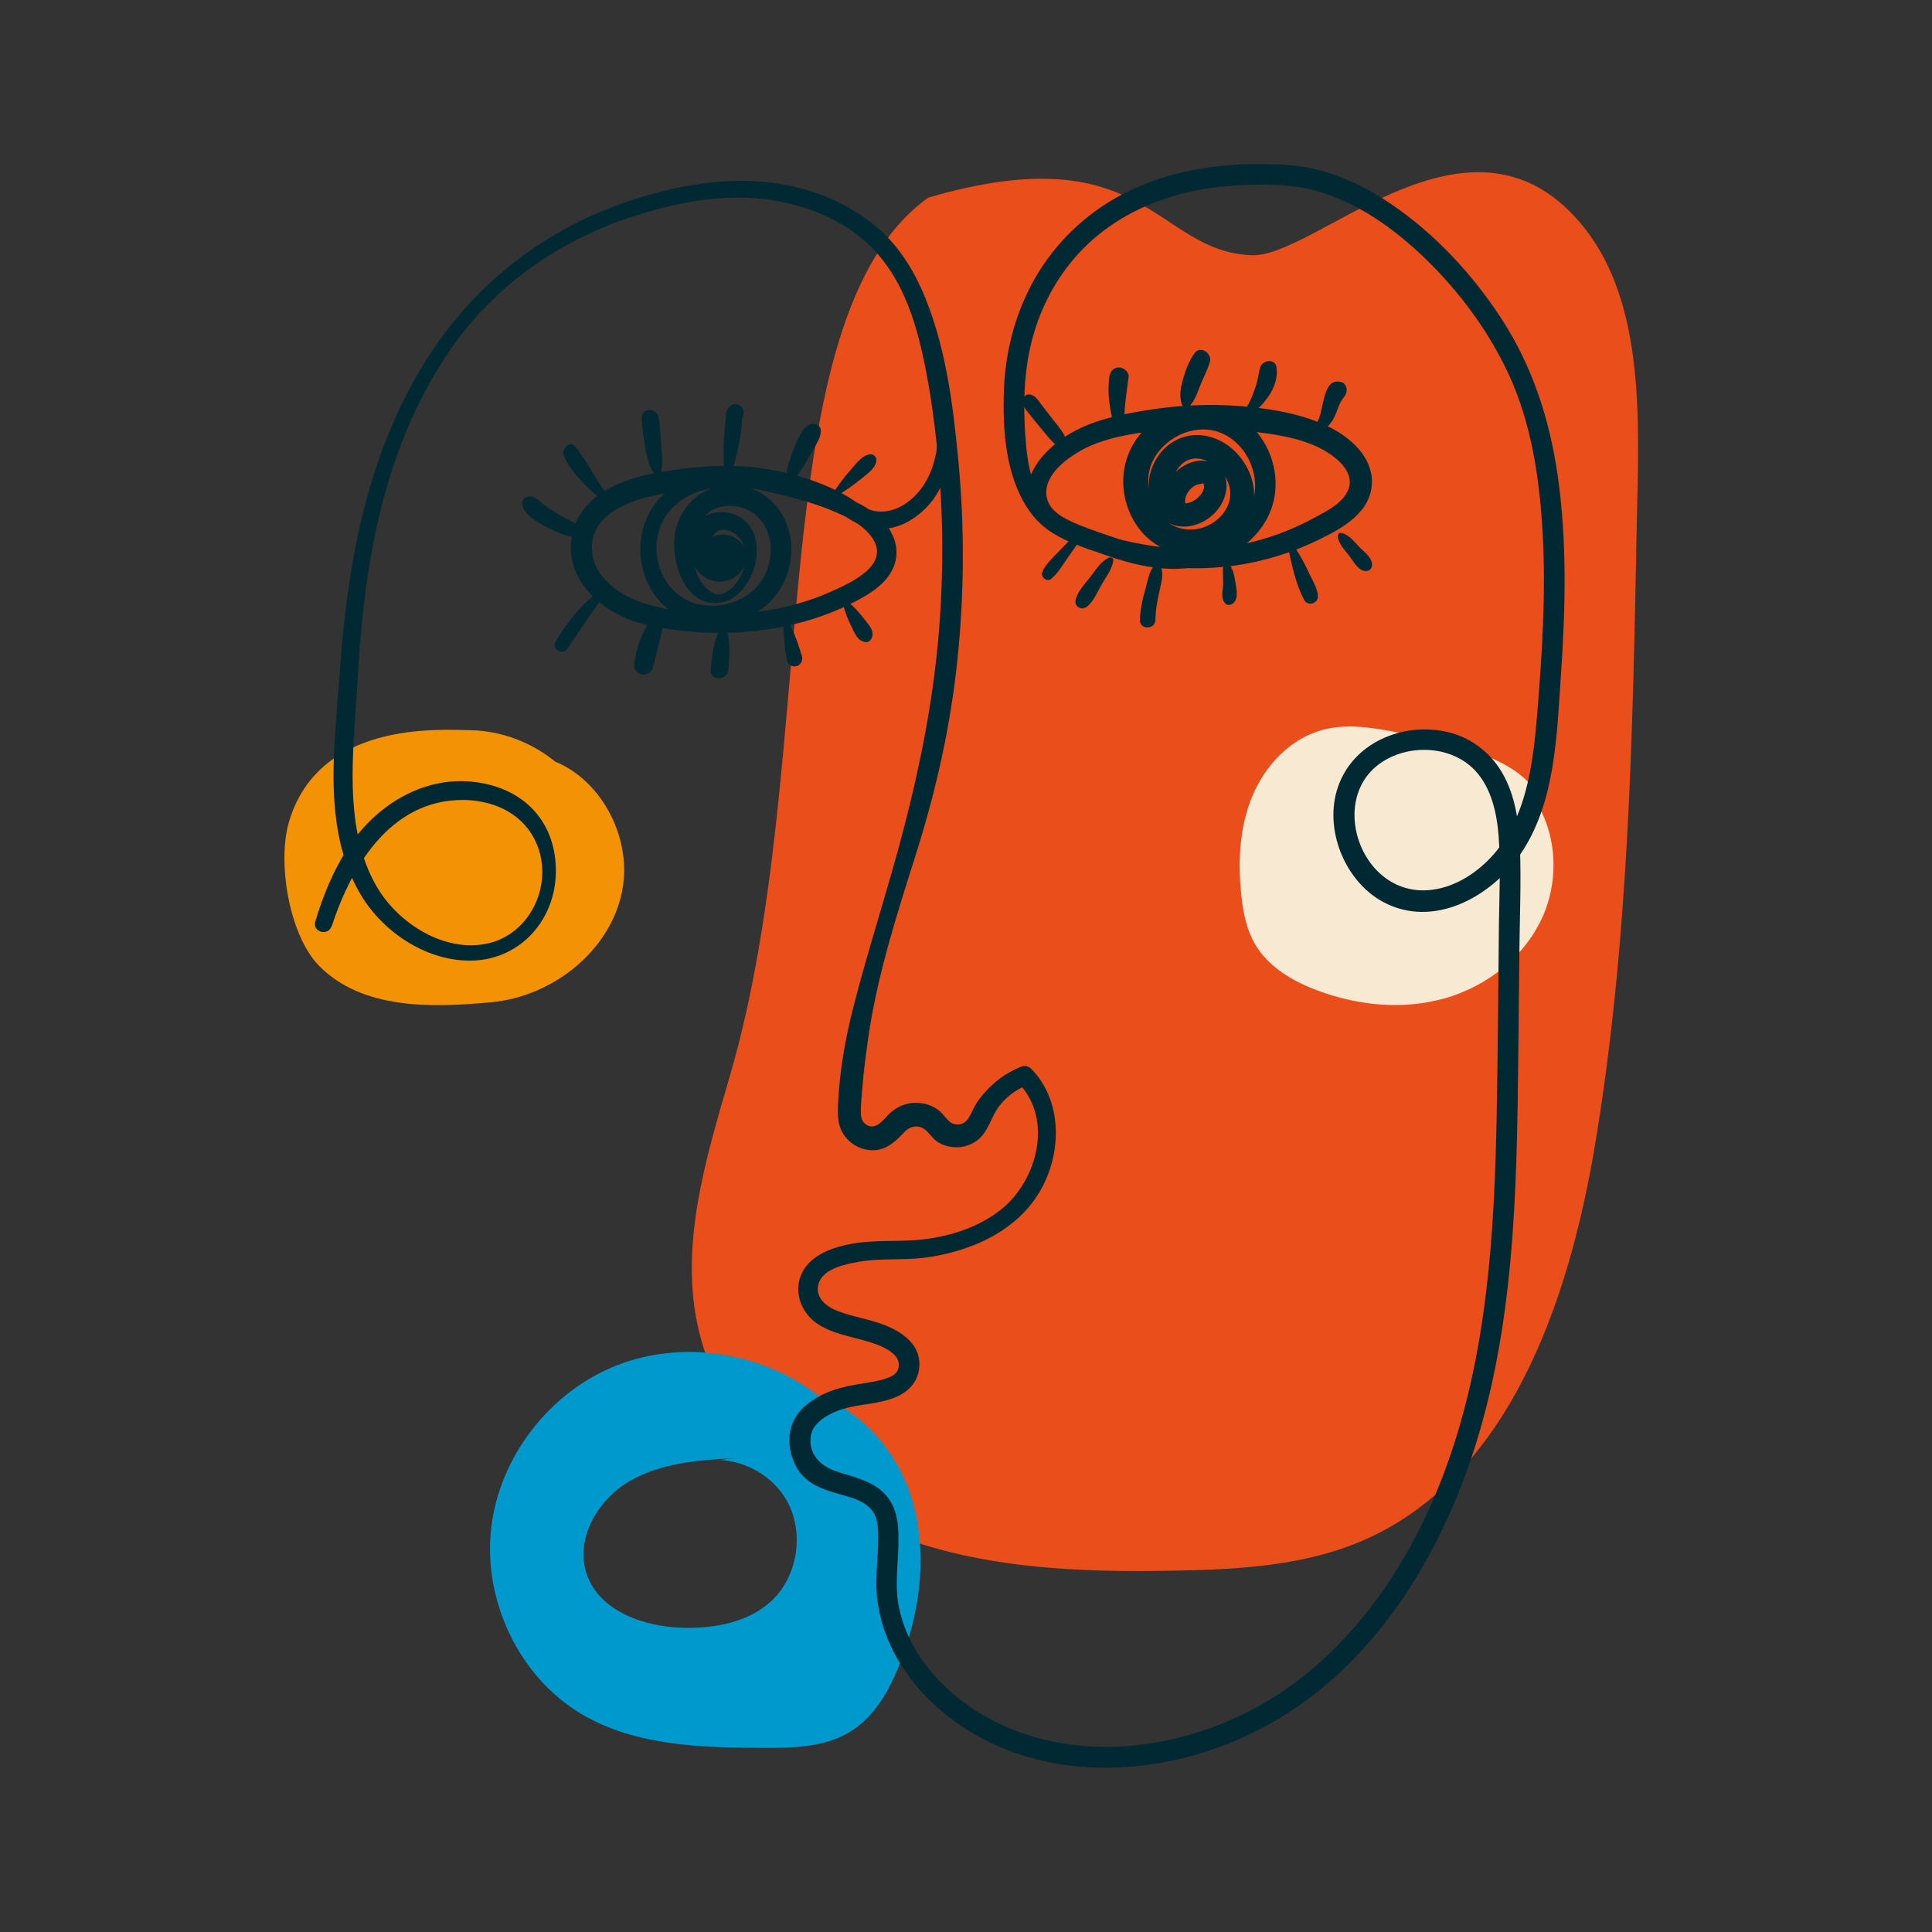 <?xml version="1.0" encoding="UTF-8"?><svg id="uuid-048edfa0-f572-4f05-b227-32ab26e9f16a" xmlns="http://www.w3.org/2000/svg" width="200" height="200" viewBox="0 0 200 200"><rect x="0" y="0" width="200" height="200" fill="#333333" stroke="none"/><path d="M96.1,20.45c-17.54,12.57-10.96,58.04-20.51,90.81-2.52,8.65-5.34,17.76-3.24,26.53,2.35,9.83,10.69,17.33,19.99,20.98s19.5,4.02,29.47,3.82c6.62-.13,13.4-.52,19.47-3.2,14.88-6.57,21.08-24.48,23.81-40.72,3.51-20.94,3.92-42.27,4.33-63.51.22-11.58,1.21-25.19-6.94-33.29-11.38-11.32-26.46,4.76-32.86,4.55-10.06-.33-10.92-12.56-33.5-5.97" style="fill:#e94e1b;"/><path d="M93.86,153.67c-1.69-4.24-5.2-7.83-9.37-9.36-5.81-4.37-13.83-5.61-20.59-2.99-6.94,2.7-12.23,9.46-13.06,16.95-.83,7.5,2.94,15.37,9.36,19.17,5.56,3.29,12.33,3.48,18.77,3.5,3.12.01,6.41-.04,9.07-1.69,2.54-1.57,4.09-4.37,5.18-7.19,2.27-5.85,2.96-12.57.64-18.4ZM79.83,165.75c-2.37,2.19-5.78,2.81-8.98,2.76-4.11-.07-8.84-1.68-10.14-5.64-1.19-3.63,1.21-7.67,4.49-9.56,3.28-1.89,7.19-2.16,10.95-2.38l-1.65.2c2.8.15,5.55,1.73,6.95,4.22,1.85,3.3,1.14,7.85-1.62,10.41Z" style="fill:#0099ce;"/><path d="M159.7,83.63c-.9-3.47-4.71-5.14-8.1-6.12-2.41-.69-4.85-1.28-7.32-1.76-2.41-.47-4.93-.83-7.31-.21-3.33.87-5.98,3.64-7.32,6.85-1.35,3.21-1.52,6.82-1.15,10.29.18,1.72.51,3.46,1.36,4.96,1.37,2.43,3.94,3.93,6.53,4.9,4.24,1.58,8.96,2.04,13.3.77,4.34-1.26,8.24-4.35,10.06-8.54,1.82-4.19,1.33-9.46-1.61-12.94" style="fill:#f7e9d2;"/><path d="M58.89,80.17c-2.61-2.81-6.35-4.5-10.15-4.58-3.54-.08-15.69-.86-18.8,9.4-1.29,4.25,0,11.88,3.11,15.01,4.45,4.5,11.57,4.34,17.83,3.75,6.25-.59,12.23-5.2,13.51-11.44,1.28-6.24-3.1-13.39-9.34-14.09" style="fill:#f39204;"/><path d="M34.34,95.89c1.57-4.84,4.44-10.23,9.34-12.26,4.06-1.68,9.77-.9,11.79,3.53,1.92,4.22-.48,9.51-4.99,10.51-4.39.97-9.13-1.99-11.37-5.7-3.04-5.03-2.76-11.52-2.38-17.18.14-2.11.27-4.21.41-6.32.34-5.25.98-10.47,2.24-15.58,1.57-6.36,4.11-12.53,8.03-17.79,4.57-6.12,11.06-10.44,18.24-12.74,4.81-1.54,9.94-2.47,14.95-1.53,2.64.5,5.19,1.45,7.44,2.96,2.22,1.5,3.9,3.54,5.12,5.94,1.22,2.4,1.95,5.03,2.5,7.67.63,3.03,1.06,6.12,1.37,9.2.66,6.6.68,13.27.07,19.88-.61,6.54-1.9,12.98-3.55,19.33-1.63,6.27-3.68,12.41-5.27,18.69-.79,3.14-1.34,6.28-1.51,9.52-.07,1.32-.12,2.57.73,3.65.7.9,1.8,1.43,2.93,1.4,1.39-.04,2.28-.92,3.19-1.88.64-.68,1.58-.8,2.29-.13.41.38.66.82,1.14,1.14.48.32,1.03.49,1.6.55,1.09.12,2.23-.3,2.97-1.13.78-.87,1.06-2.09,1.76-3.04.75-1.01,1.8-1.8,2.96-2.25-.32-.08-.63-.17-.95-.25,3.7,3.74,1.99,10.15-1.76,13.13-2.26,1.8-5.13,2.73-7.95,3.08-2.47.3-4.95.02-7.41.45-1.94.34-4.31,1.1-5.25,3.04-.9,1.85-.14,4,1.45,5.15,1.52,1.1,3.5,1.39,5.25,1.91.83.25,1.67.52,2.39,1.02.66.46,1.04.94.91,1.7-.11.59-.56.88-1.18,1.1-.84.31-1.75.43-2.62.57-2.09.32-3.99.81-5.7,2.16-1.99,1.58-2.28,4.07-1.17,6.31,1,2.03,3.13,2.59,5.11,3.13.91.25,1.88.58,2.56,1.25.68.66.82,1.45.87,2.37.12,2.3-.35,4.61-.1,6.91.6,5.61,4.25,10.32,8.79,13.36,9.64,6.43,22.63,5.08,32.3-.51,10.21-5.9,16.89-16.56,20.55-27.64,4.37-13.22,4.59-27.37,4.74-41.17.04-3.75.08-7.51.12-11.26.04-3.4.18-6.82.06-10.22-.1-2.91-.52-5.98-2.17-8.44-1.32-1.96-3.31-3.3-5.6-3.76-4.47-.91-9.49,1.17-11.07,5.73-1.51,4.37.7,9.8,4.71,11.94,5.14,2.74,11.06-.49,14.12-4.89,3.68-5.3,3.82-12.43,4.25-18.66.47-6.87.64-13.79-.34-20.62-.84-5.81-2.6-11.26-5.79-16.18-3.01-4.63-6.87-8.79-11.41-11.89-2.1-1.43-4.39-2.62-6.82-3.35-2.56-.77-5.29-.87-7.95-.81-4.89.12-9.83,1.17-14.09,3.68-3.47,2.05-6.38,5.04-8.31,8.61-1.83,3.38-2.81,7.2-2.95,11.05-.16,4.15.16,9.01,2.6,12.52,1.13,1.62,2.57,2.55,4.36,3.31,2.5,1.06,5.15,1.78,7.82,2.23,6.13,1.04,12.19.22,17.79-2.51,2.45-1.19,5.51-2.85,5.52-6.02,0-2.63-2.27-4.59-4.41-5.65-2.77-1.38-6.08-1.91-9.12-2.16-3.37-.28-6.77-.09-10.11.47-2.95.49-6.04,1.17-8.52,2.96-1.98,1.44-3.95,3.71-3.42,6.37.59,2.96,3.67,3.99,6.11,4.92,3.17,1.21,6.55,2.34,9.99,2.08,5.18-.38,10.33-4.33,9.4-10.09-.39-2.44-1.96-4.79-4.14-5.93-2.31-1.21-5.04-1.05-7.32.14-2.32,1.2-3.92,3.5-4.17,6.14-.25,2.51.81,5.23,2.76,6.81,2.06,1.67,4.76,1.87,7.12.74,2.22-1.06,3.89-3.44,3.61-5.99-.28-2.6-2.31-5.01-4.87-5.53-2.52-.51-4.78.92-5.68,3.3-.79,2.07-.25,4.84,1.93,5.79,2.02.88,4.49-.39,5.41-2.33.47-.99.54-2.16-.02-3.13-.61-1.07-1.98-1.26-3.08-.95-2.34.66-3.77,3.36-2.69,5.62.65,1.35,2.62.17,1.98-1.18-.33-.68.22-1.5.75-1.89.33-.24.61-.23.97-.33.03,0,.22.05.22.04-.06.15-.27-.66-.16-.12,0,.05.08.27.09.29.08,1.11-1.74,2.39-2.73,1.65-1.27-.96-.47-3.2.58-3.99,1.64-1.22,3.83.27,4.56,1.86.86,1.88-.23,3.75-1.94,4.6-1.77.87-3.79.47-5.05-1.07-1.22-1.5-1.6-3.78-.75-5.55.85-1.79,2.76-3.07,4.7-3.27,4.47-.46,7.44,5.02,5.08,8.75-1.24,1.96-3.49,3.06-5.69,3.46-2.89.53-5.9-.29-8.62-1.23-1.36-.47-2.75-.93-4.05-1.55-1.03-.49-2.13-1.2-2.38-2.42-.44-2.18,1.95-3.97,3.57-4.87,2.41-1.34,5.38-1.76,8.07-2.07,3.02-.35,6.07-.26,9.09.07,2.61.28,5.49.64,7.84,1.92,1.56.85,3.66,2.59,2.43,4.58-.68,1.1-1.97,1.76-3.07,2.36-1.22.67-2.48,1.26-3.78,1.74-2.53.94-5.17,1.5-7.86,1.6-2.85.11-5.69-.25-8.46-.91-2.13-.51-4.34-1.12-6.27-2.19-2.65-1.48-3.43-4.69-3.69-7.54-.36-3.93-.32-7.96.82-11.76.98-3.27,2.71-6.29,5.1-8.7,2.7-2.73,6.13-4.56,9.8-5.56,2.23-.61,4.52-.92,6.83-1,2.38-.09,4.85-.07,7.17.52,4.48,1.15,8.43,4.01,11.72,7.21,3.46,3.38,6.42,7.38,8.48,11.79,2.39,5.11,3.24,10.98,3.55,16.58.34,6.18-.06,12.38-.56,18.53-.44,5.41-1.16,11.47-5.24,15.41-1.74,1.68-4.03,2.93-6.47,2.97-2.11.03-3.98-.9-5.33-2.54-2.43-2.96-2.73-7.78.42-10.34,2.84-2.31,7.58-2.27,10.16.45,1.71,1.81,2.28,4.44,2.46,6.87.22,2.96.07,5.96.03,8.92-.07,6.58-.11,13.17-.23,19.75-.23,12.31-.97,24.85-5.2,36.51-3.56,9.82-9.73,19.16-18.82,24.47-8.67,5.06-20.1,6.51-29.06,1.34-4.15-2.39-7.75-6.31-8.79-11.15-.44-2.04-.15-4.08-.08-6.14.06-1.99.07-4.09-1.36-5.62-1.33-1.43-3.28-1.78-5.04-2.37-1.6-.53-2.92-1.75-2.66-3.64.23-1.7,2.49-2.64,3.88-2.97,1.59-.38,3.27-.42,4.8-1.03,1.62-.64,2.71-1.96,2.55-3.79-.17-1.93-1.93-3.06-3.56-3.71-1.59-.63-3.31-.85-4.91-1.47-1.15-.45-2.38-1.4-1.95-2.83.47-1.57,2.8-2.02,4.15-2.26,2.24-.39,4.53-.14,6.78-.42,4.82-.61,9.89-2.81,12.26-7.38,2-3.85,1.97-8.94-1.17-12.17-.23-.23-.63-.38-.95-.26-1.29.49-2.4,1.22-3.38,2.19-.46.46-.88.94-1.25,1.48-.39.57-.61,1.26-1.01,1.81-.48.66-1.39.71-1.96.16-.39-.37-.68-.85-1.16-1.18-.52-.37-1.12-.58-1.75-.66-1.35-.17-2.58.37-3.49,1.37-.58.64-1.37,1.51-2.25.78-.28-.23-.4-.55-.43-.9-.06-.8.05-1.67.11-2.47.12-1.66.33-3.33.56-4.98.91-6.74,3-13.19,5.04-19.64,2.07-6.55,3.56-13.2,4.27-20.05.71-6.8.75-13.68.11-20.49-.57-6.04-1.36-12.41-3.87-17.98-1.12-2.47-2.69-4.78-4.79-6.49-2.21-1.8-4.79-3.07-7.53-3.81-5.31-1.44-10.74-.81-15.96.67-7.78,2.21-14.72,6.56-19.91,12.86-4.41,5.35-7.33,11.77-9.17,18.46-1.49,5.43-2.27,11.03-2.71,16.65-.17,2.15-.32,4.31-.49,6.46-.48,6.03-.64,12.61,2.55,17.98,2.38,4.01,7.07,7.05,11.77,6.82,4.84-.24,8.35-4.23,8.43-9.09.04-2.36-.63-4.62-2.22-6.39-1.65-1.84-3.99-2.77-6.38-3.02-5.27-.56-10.14,2.53-12.96,6.91-1.49,2.32-2.55,4.89-3.34,7.55-.33,1.11,1.34,1.56,1.69.47h0Z" style="fill:#012933;"/><path d="M95.17,31.24c.49,2.36,1.06,4.72,1.36,7.11.27,2.2.67,4.39.59,6.62-.08,2.02-.57,4.05-1.8,5.67-1.1,1.45-2.9,2.6-4.77,2.26-1-.18-1.83-.9-2.68-1.42-.82-.49-1.67-.91-2.55-1.27-1.84-.77-3.8-1.3-5.76-1.63-3.86-.65-7.85-.32-11.67.38-3.63.66-7.98,2.38-8.71,6.57-.7,4.04,2.46,7.25,5.9,8.58,1.83.7,3.8,1,5.74,1.21,2.03.22,4.06.26,6.1.11,4-.3,7.93-1.26,11.51-3.11,1.58-.82,3.31-1.85,4.05-3.57.74-1.72.15-3.49-1.07-4.8-1.32-1.42-3.18-2.23-4.95-2.87-2.13-.77-4.36-1.31-6.57-1.77-3.72-.77-7.97-.88-11.05,1.75-2.49,2.12-3.17,5.79-2,8.81,1.2,3.11,4.19,4.96,7.46,4.8,3.39-.17,6.44-2.36,7.35-5.75.93-3.44-.56-7.18-3.98-8.38-3.47-1.22-7.01.87-7.76,4.5-.61,2.95,1.03,8.12,4.87,7.3,3.1-.67,4.74-5.9,2.56-8.21-1-1.06-2.64-1.42-3.99-.87-1.68.69-2.32,2.74-1.87,4.43.47,1.77,2.21,3,4,2.35,1.56-.56,2.45-2.57,1.19-3.91-1.01-1.07-2.92-1.12-3.67.28-.68,1.29,1.25,2.43,1.93,1.14.05-.1-.26.23-.1.09.05-.04.08.07.12.02.17-.22-.06,0-.06,0-.18.04-.29.19-.51.16-1.04-.16-.88-2.23-.27-2.73.9-.73,2.31.2,2.73,1.04.74,1.47.18,3.32-.85,4.51-.52.6-1.39,1.16-2.18.76-.68-.34-1.21-1.05-1.54-1.73-.61-1.27-.68-2.7-.37-4.06.31-1.33,1.04-2.6,2.37-3.05,1.08-.37,2.32-.23,3.32.32,2.46,1.35,2.74,4.72,1.4,6.99-1.24,2.1-3.88,3.12-6.22,2.77-2.51-.38-4.29-2.33-4.72-4.84-.48-2.8.88-5.33,3.39-6.55,3.13-1.53,6.74-.74,9.94.09,1.71.44,3.43.94,5.05,1.64,1.36.59,2.84,1.32,3.76,2.55,2.19,2.91-2.17,4.84-4.24,5.75-2.96,1.31-6.22,2.05-9.44,2.22-3.16.17-6.44-.06-9.49-.94-2.62-.76-5.65-2.63-5.75-5.75-.11-3.33,3.45-4.85,6.12-5.44,3.07-.68,6.27-.98,9.41-.87,3.14.11,6.18.56,9.03,1.97,1.41.7,2.7,1.89,4.27,2.2,1.47.3,3.01-.09,4.27-.89,5.89-3.75,4.13-12.15,2.6-17.74-.45-1.65-.98-3.24-1.65-4.81-.03-.07-.14-.02-.12.05h0Z" style="fill:#012933;"/><path d="M60.4,55.03c-.48-.87-1.84-1.32-2.65-1.82-.53-.32-1.06-.65-1.55-1.04-.47-.38-.78-.79-1.43-.77-.36,0-.76.33-.72.73.12,1.21,1.84,2.09,2.83,2.58.91.46,2.45,1.19,3.44.62.11-.06.14-.2.08-.31h0Z" style="fill:#012933;"/><path d="M62.78,51.1c-1.16-1.54-2.01-3.32-3.2-4.84-.59-.75-1.52.21-1.2.94.77,1.79,2.32,3.18,3.75,4.41.33.29.96-.1.65-.51h0Z" style="fill:#012933;"/><path d="M68.41,48.89c.23-.87.12-1.8.05-2.68-.08-.96-.13-1.94-.25-2.9-.14-1.12-1.83-1.2-1.78,0,.04.99.19,2,.36,2.97.16.92.35,1.93.89,2.7.19.28.64.26.73-.1h0Z" style="fill:#012933;"/><path d="M75.61,49.21c.34-1.07.68-2.08.87-3.19.09-.52.19-1.04.26-1.56.05-.35.04-1.08.15-1.32.47-1.03-.84-1.81-1.5-.89-.29.41-.25,1.02-.3,1.5-.06.58-.11,1.16-.15,1.74-.09,1.24-.02,2.4.06,3.63.02.35.49.42.6.08h0Z" style="fill:#012933;"/><path d="M81.86,49.54c.55.02.84-.55,1.11-.96.39-.58.73-1.18,1.07-1.79.36-.64,1.77-2.65.24-2.9-1.2-.19-1.92,2.16-2.26,3-.16.41-1.1,2.61-.16,2.65h0Z" style="fill:#012933;"/><path d="M86.86,51.19c.76-.48,1.45-.93,2.14-1.51.62-.52,1.51-1.05,1.71-1.89.12-.48-.29-.84-.74-.75-.81.16-1.41,1.06-1.95,1.65-.61.66-1.08,1.34-1.59,2.07-.18.26.17.6.43.43h0Z" style="fill:#012933;"/><path d="M61.98,61.19c-.92.76-1.73,1.5-2.51,2.43-.72.86-1.41,1.81-1.95,2.8-.45.81.7,1.45,1.21.72,1.27-1.83,2.49-3.72,3.81-5.5.26-.35-.27-.68-.56-.44h0Z" style="fill:#012933;"/><path d="M67.69,63.88c-1.21,1.24-1.85,3.25-2.05,4.95-.04.32.21.72.49.86.16.08.31.16.5.14.45-.05.81-.28.95-.73.25-.81.4-1.65.62-2.46.21-.77.42-1.53.48-2.34.04-.52-.65-.75-.98-.41h0Z" style="fill:#012933;"/><path d="M74.59,65.16c-.78,1.07-.86,2.86-1.02,4.15-.14,1.17,1.75,1.21,1.83,0,.09-1.27.3-2.96-.26-4.15-.11-.24-.42-.18-.55,0h0Z" style="fill:#012933;"/><path d="M81.1,64.33c-.01,1.4.11,2.68.36,4.06.06.35.45.6.78.6.16,0,.27-.04.41-.11.31-.17.47-.59.37-.93-.38-1.34-.84-2.52-1.45-3.75-.12-.23-.47-.11-.47.13h0Z" style="fill:#012933;"/><path d="M87.29,62.57c.18.82.49,1.56.86,2.31.36.72.62,1.5,1.49,1.59.29.03.53-.23.62-.48.27-.77-.4-1.39-.83-1.95-.51-.66-1.02-1.24-1.67-1.75-.22-.17-.54-.02-.47.28h0Z" style="fill:#012933;"/><path d="M110.27,46.23c.51-.81-.79-2.17-1.25-2.77-.41-.54-.83-1.06-1.24-1.6-.36-.49-.62-.97-1.27-1.03-.27-.02-.53.21-.6.46-.17.66.31,1.14.69,1.62.46.58.93,1.16,1.41,1.73.24.28,1.78,2.33,2.24,1.59h0Z" style="fill:#012933;"/><path d="M116.38,43.87c-.02-1.6.24-3.24.45-4.82.07-.55-.51-1.01-1-1.01-.6,0-.93.47-1,1.01-.22,1.73.05,3.31.48,4.97.16.6,1.07.48,1.07-.15h0Z" style="fill:#012933;"/><path d="M123.14,42.06c.55-.62.81-1.37,1.1-2.14.32-.82.78-1.64,1.01-2.48.23-.84-.95-1.69-1.55-.92-.58.74-.93,1.71-1.2,2.62-.26.87-.46,1.82-.16,2.71.11.32.54.5.8.21h0Z" style="fill:#012933;"/><path d="M129.82,42.68c1.3-1.14,2.59-2.79,2.32-4.67-.13-.91-1.44-.75-1.67,0-.2.64-.24,1.31-.47,1.96-.25.72-.51,1.5-.92,2.14-.3.48.35.91.74.58h0Z" style="fill:#012933;"/><path d="M136.77,44.61c.84-.43,1.22-1.05,1.57-1.92.16-.39.28-.81.5-1.18.24-.4.62-.7.56-1.22-.04-.34-.21-.65-.56-.74-2.12-.58-1.69,3.43-2.63,4.33-.39.37.1.96.55.72h0Z" style="fill:#012933;"/><path d="M114.78,57.74c-.82.37-1.38,1.3-1.92,2-.54.69-1.31,1.49-1.51,2.35-.18.75.65,1.12,1.18.7.71-.56,1.14-1.66,1.6-2.44.44-.74,1.01-1.47,1.12-2.34.03-.27-.28-.36-.47-.27h0Z" style="fill:#012933;"/><path d="M111.43,55.14c-.56.68-1.21,1.29-1.81,1.94-.6.63-1.41,1.34-1.73,2.17-.19.48.48,1.01.89.7.7-.54,1.21-1.45,1.72-2.17.51-.72,1.03-1.43,1.47-2.2.2-.34-.29-.75-.55-.43h0Z" style="fill:#012933;"/><path d="M126.69,58.35c-.18.68-.05,1.43-.07,2.13-.02.72-.29,1.4.21,1.98.22.25.59.19.81,0,.61-.51.35-1.46.25-2.16-.11-.73-.27-1.53-.78-2.07-.13-.14-.37-.07-.42.11h0Z" style="fill:#012933;"/><path d="M133.34,56.67c.39,1.82.79,3.8,1.68,5.45.36.66,1.43.37,1.41-.39-.02-.83-.65-1.8-.99-2.55-.44-.99-.97-1.84-1.53-2.76-.19-.31-.65-.11-.57.24h0Z" style="fill:#012933;"/><path d="M138.49,55.46c0,.73.72,1.49,1.15,2.03.44.56,1.01,1.71,1.82,1.62.24-.03.47-.16.54-.42.22-.87-.78-1.53-1.31-2.09-.5-.54-1.14-1.34-1.9-1.44-.16-.02-.3.16-.3.3h0Z" style="fill:#012933;"/><path d="M119.56,58.45c-.63.66-.77,1.79-1.02,2.65-.3,1-.49,2.01-.54,3.06-.05,1.05,1.6,1.06,1.61,0,0-1.04.21-2.03.43-3.03.18-.83.48-1.8.07-2.6-.1-.2-.39-.23-.54-.07h0Z" style="fill:#012933;"/></svg>